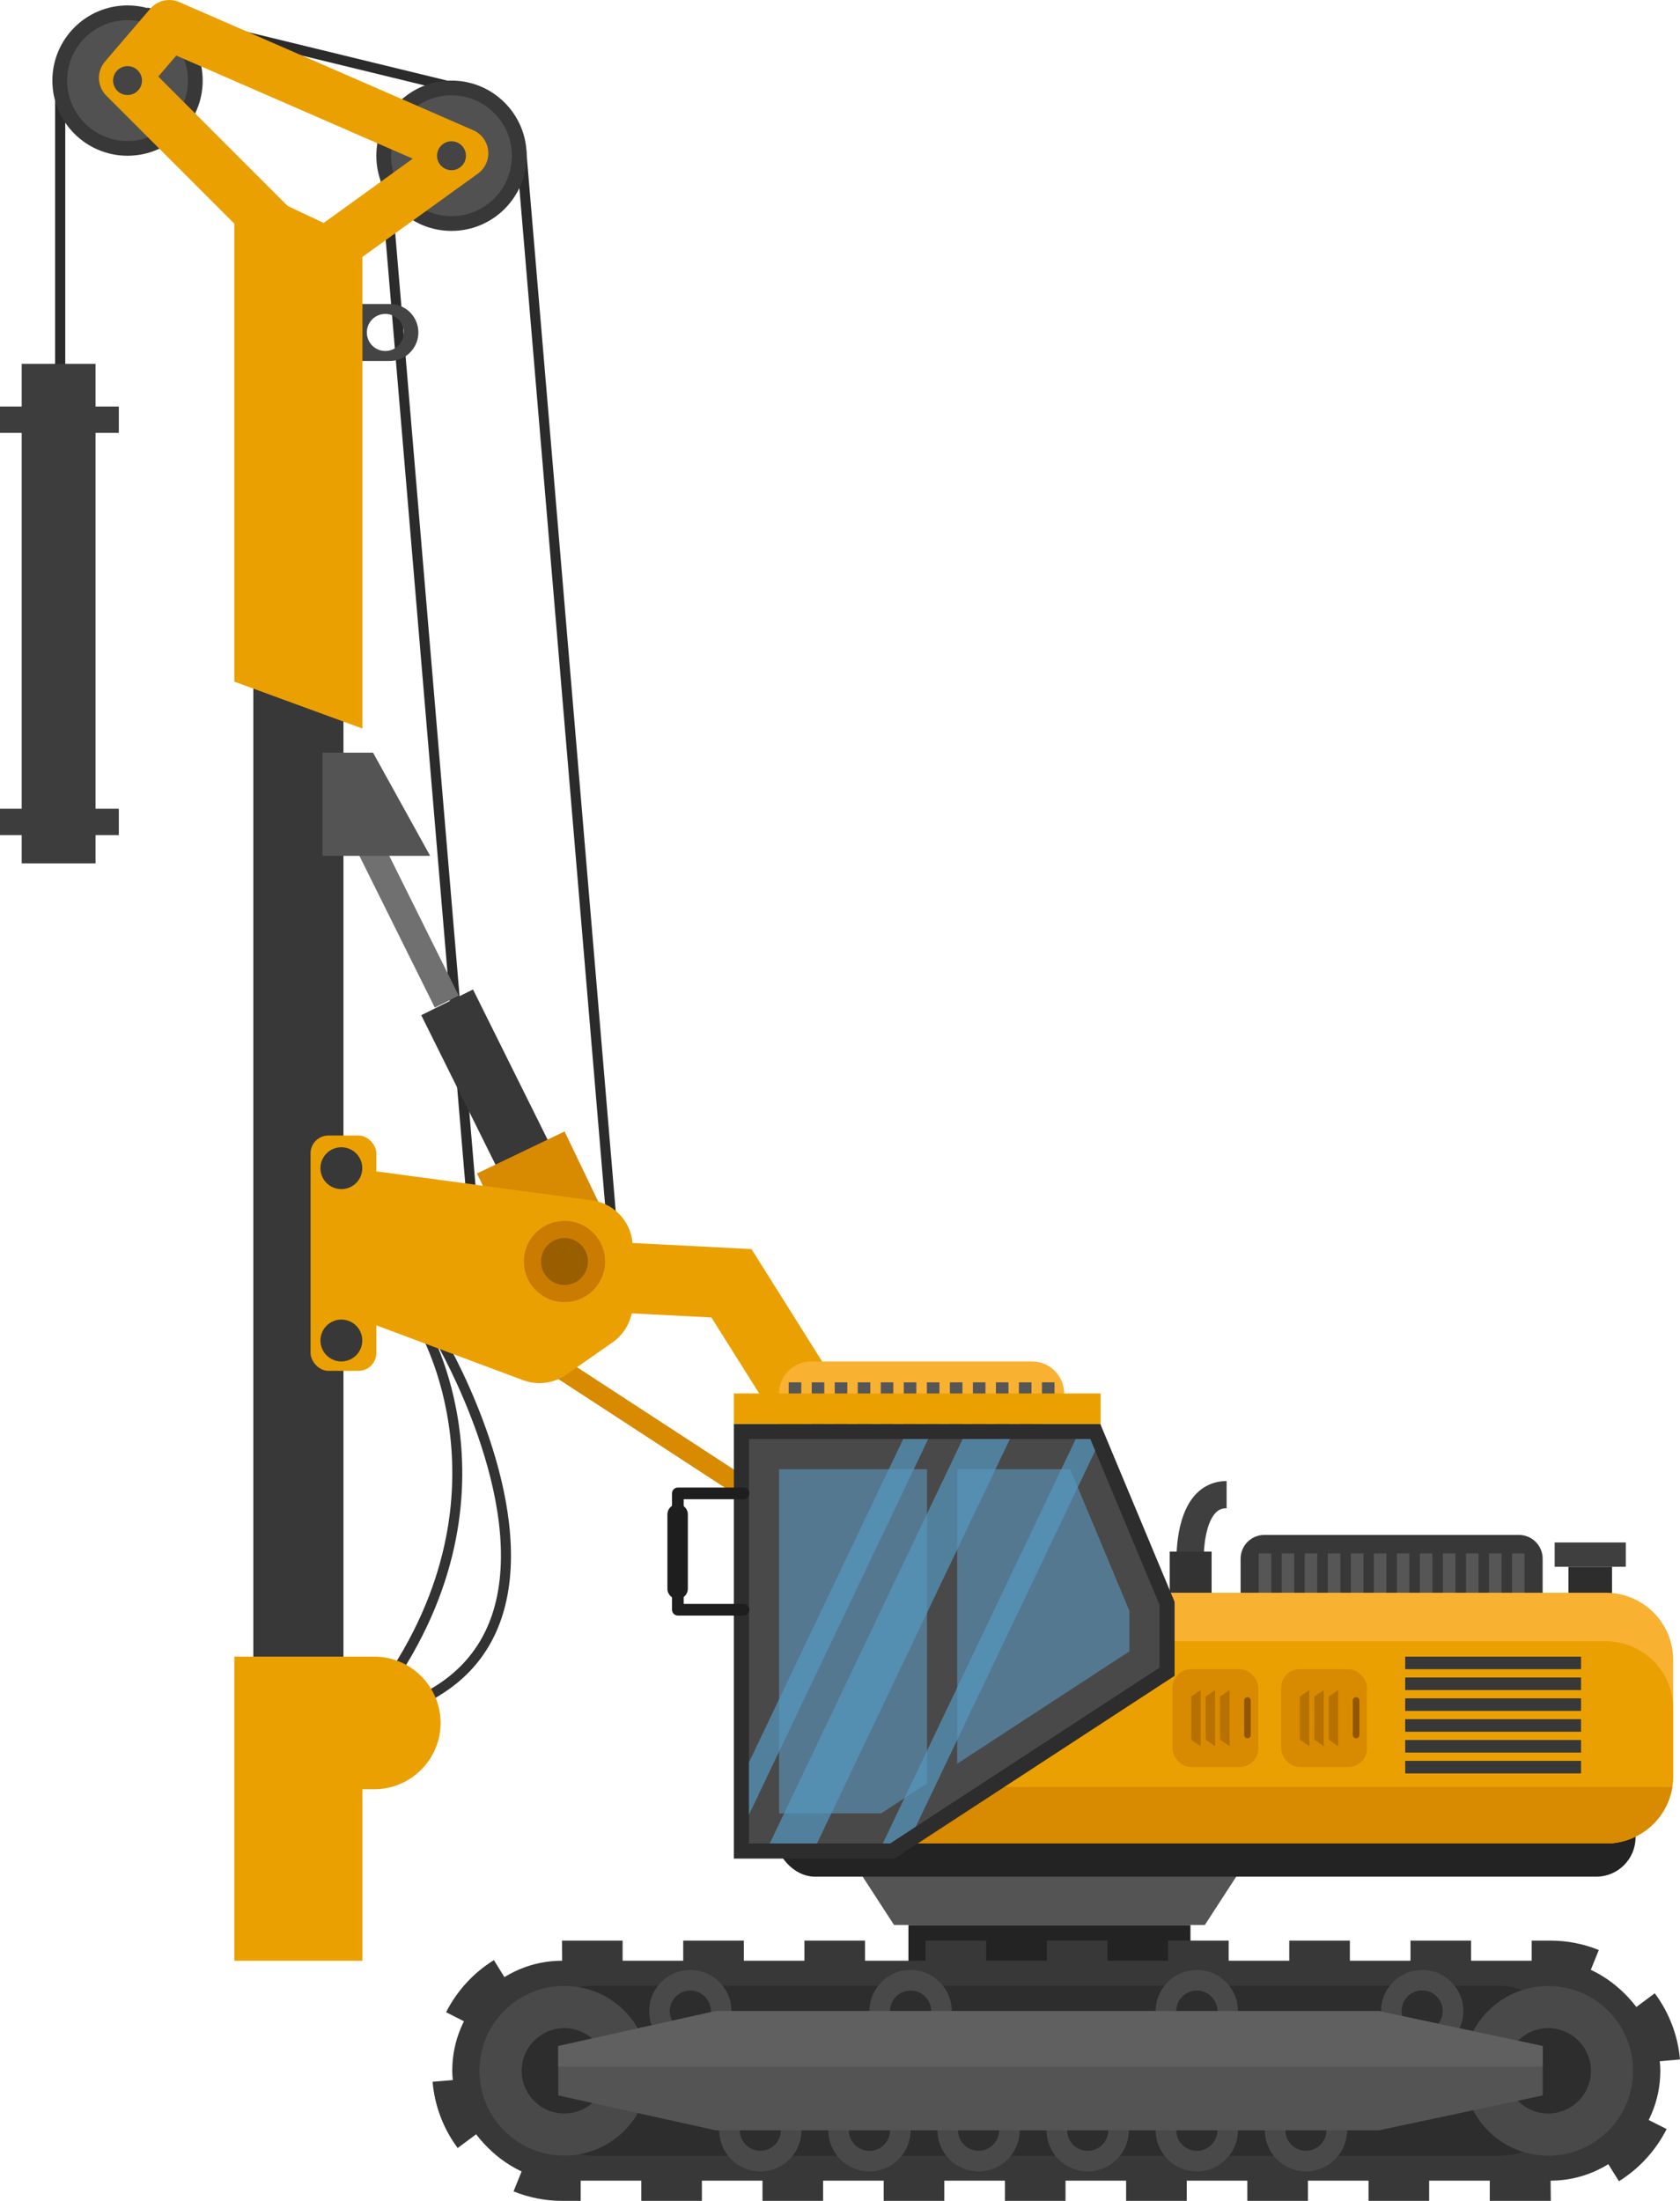 <?xml version="1.0" encoding="UTF-8"?> <svg xmlns="http://www.w3.org/2000/svg" id="Layer_2" data-name="Layer 2" viewBox="0 0 1564.98 2050"><defs><style> .cls-1 { fill: #5597bf; opacity: .7; } .cls-1, .cls-2, .cls-3, .cls-4, .cls-5, .cls-6, .cls-7, .cls-8, .cls-9, .cls-10, .cls-11, .cls-12, .cls-13, .cls-14, .cls-15, .cls-16, .cls-17, .cls-18, .cls-19, .cls-20, .cls-21, .cls-22, .cls-23, .cls-24 { stroke-width: 0px; } .cls-2 { fill: #c97c00; } .cls-3 { fill: #545454; } .cls-4 { fill: #1e1e1e; } .cls-5 { fill: #565656; } .cls-6 { fill: #f9b132; } .cls-7 { fill: #515151; } .cls-8 { fill: #3d3d3d; } .cls-9 { fill: #d88a00; } .cls-10 { fill: #3f3f3f; } .cls-11 { fill: #2b2b2b; } .cls-12 { fill: #444; } .cls-13 { fill: #557891; } .cls-14 { fill: #915600; } .cls-15 { fill: #b77100; } .cls-16 { fill: #eba002; } .cls-17 { fill: #383838; } .cls-18 { fill: #707070; } .cls-19 { fill: #2d2d2d; } .cls-20 { fill: #232323; } .cls-21 { fill: #333; } .cls-22 { fill: #606060; } .cls-23 { fill: #494949; } .cls-24 { fill: #995e00; } </style></defs><g id="Layer_1-2" data-name="Layer 1"><path class="cls-21" d="M383.7,1592.1l-3.51-8.68c40.65-16.43,67.28-44.12,79.14-82.28,32.12-103.33-51.82-248.47-52.71-249.81l3.47-2.29,3.32-4.02c.85.7,76.55,129.64,60.29,235.19-8.24,53.43-38.51,91.08-90,111.9Z"></path><path class="cls-21" d="M341.1,1603.08l-7.23-5.94c153.7-187.05,58.28-354.28,57.3-355.95l8.06-4.75c1.01,1.73,99.67,174.61-58.13,366.64Z"></path><rect class="cls-11" x="284.89" y="-108.86" width="9.35" height="315.63" transform="translate(173.47 318.71) rotate(-76.31)"></rect><rect class="cls-11" x="524.21" y="137.39" width="9.36" height="1033.66" transform="translate(-53.09 46.75) rotate(-4.82)"></rect><rect class="cls-11" x="397.68" y="161.78" width="9.36" height="1033.66" transform="translate(-55.59 36.2) rotate(-4.82)"></rect><rect class="cls-11" x="51.35" y="69.46" width="9.44" height="575.81"></rect><path class="cls-12" d="M363.24,283.15h-63.18c-7.3,0-13.95,3-18.72,7.77-4.77,4.77-7.77,11.42-7.77,18.72,0,14.6,11.89,26.58,26.49,26.58h63.18c7.3,0,13.95-3,18.72-7.86,4.77-4.77,7.77-11.42,7.77-18.72,0-14.6-11.89-26.49-26.49-26.49ZM358.94,326.95c-9.55,0-17.22-7.77-17.22-17.32s7.67-17.22,17.22-17.22,17.22,7.77,17.22,17.22-7.68,17.32-17.22,17.32Z"></path><g><circle class="cls-17" cx="420.58" cy="145.07" r="70.01"></circle><circle class="cls-7" cx="420.58" cy="145.07" r="56.27"></circle></g><g><circle class="cls-17" cx="118.8" cy="75.06" r="70.01"></circle><circle class="cls-7" cx="118.8" cy="75.06" r="56.27"></circle></g><rect class="cls-18" x="274.84" y="832.92" width="195.7" height="24.93" transform="translate(963.91 135.43) rotate(63.58)"></rect><rect class="cls-17" x="366.39" y="987.74" width="180.84" height="53.84" transform="translate(1162.18 154.04) rotate(63.58)"></rect><path class="cls-9" d="M444.33,1093.05l33.38,69.54c10.77,22.43,37.93,31.97,60.36,21.21,22.43-10.77,31.97-37.93,21.21-60.36l-33.38-69.54-81.57,39.16Z"></path><g><line class="cls-9" x1="500.51" y1="1260.49" x2="705.73" y2="1394.31"></line><rect class="cls-9" x="593.75" y="1204.9" width="18.73" height="244.99" transform="translate(-838.2 1107.55) rotate(-56.89)"></rect></g><polygon class="cls-16" points="749.86 1365.8 662.69 1227.15 535.1 1220.61 538.46 1155.18 700.04 1163.46 805.32 1330.92 749.86 1365.8"></polygon><rect class="cls-20" x="846.25" y="1793.04" width="262.7" height="41.96"></rect><polygon class="cls-3" points="1122.35 1793.04 832.85 1793.04 799.54 1741.76 1155.66 1741.76 1122.35 1793.04"></polygon><g><path class="cls-6" d="M991.28,1297.89c0,8.24-3.37,15.72-8.8,21.15q-.09.09-.19.19c-3.28,3.18-7.21,5.62-11.7,7.11-2.9.94-5.99,1.4-9.17,1.4h-205.92c-3.18,0-6.18-.47-9.08-1.4-4.4-1.5-8.42-3.93-11.7-7.02-5.52-5.52-8.99-13.1-8.99-21.43s3.37-15.63,8.71-21.06c5.43-5.34,12.92-8.7,21.06-8.7h205.92c16.47,0,29.86,13.38,29.86,29.76Z"></path><path class="cls-5" d="M746.42,1287.59v38.75c-4.4-1.5-8.42-3.93-11.7-7.02v-31.73h11.7Z"></path><rect class="cls-5" x="756.16" y="1287.59" width="11.7" height="40.15"></rect><rect class="cls-5" x="777.59" y="1287.59" width="11.7" height="40.15"></rect><rect class="cls-5" x="799.03" y="1287.59" width="11.7" height="40.15"></rect><rect class="cls-5" x="820.46" y="1287.59" width="11.7" height="40.15"></rect><rect class="cls-5" x="841.9" y="1287.59" width="11.7" height="40.15"></rect><rect class="cls-5" x="863.42" y="1287.59" width="11.7" height="40.15"></rect><rect class="cls-5" x="884.86" y="1287.59" width="11.7" height="40.15"></rect><rect class="cls-5" x="906.29" y="1287.59" width="11.7" height="40.15"></rect><rect class="cls-5" x="927.73" y="1287.59" width="11.7" height="40.15"></rect><rect class="cls-5" x="949.16" y="1287.59" width="11.7" height="40.15"></rect><path class="cls-5" d="M982.3,1287.59v31.64c-3.28,3.18-7.21,5.62-11.7,7.11v-38.75h11.7Z"></path></g><rect class="cls-20" x="722.62" y="1640.15" width="800.96" height="107.89" rx="36.67" ry="36.67"></rect><g><rect class="cls-10" x="1448.22" y="1436.74" width="66.3" height="22.65"></rect><rect class="cls-19" x="1461.09" y="1459.4" width="40.56" height="33.54"></rect></g><g><path class="cls-10" d="M1096.11,1459.4c-.29-4.68-2.22-46.29,17.74-67.52,7.6-8.08,17.55-12.35,28.79-12.35v25.31c-4.31,0-7.5,1.35-10.35,4.37-10.65,11.32-11.47,39.61-10.92,48.63l-25.26,1.55Z"></path><rect class="cls-21" x="1089.61" y="1445.21" width="39.05" height="54.99"></rect></g><g><path class="cls-17" d="M1437.03,1451.81v38.47h-281.36v-38.47c0-12.17,9.92-22.09,22.09-22.09h237.18c12.17,0,22.09,9.92,22.09,22.09Z"></path><rect class="cls-5" x="1172.51" y="1446.95" width="11.7" height="43.34"></rect><rect class="cls-5" x="1193.95" y="1446.95" width="11.7" height="43.34"></rect><rect class="cls-5" x="1215.38" y="1446.95" width="11.7" height="43.34"></rect><rect class="cls-5" x="1236.91" y="1446.95" width="11.7" height="43.34"></rect><rect class="cls-5" x="1258.35" y="1446.95" width="11.7" height="43.34"></rect><rect class="cls-5" x="1279.78" y="1446.95" width="11.7" height="43.34"></rect><rect class="cls-5" x="1301.22" y="1446.95" width="11.7" height="43.34"></rect><rect class="cls-5" x="1322.65" y="1446.95" width="11.7" height="43.34"></rect><rect class="cls-5" x="1344.08" y="1446.95" width="11.7" height="43.34"></rect><rect class="cls-5" x="1365.61" y="1446.95" width="11.7" height="43.34"></rect><rect class="cls-5" x="1387.05" y="1446.95" width="11.7" height="43.34"></rect><rect class="cls-5" x="1408.48" y="1446.95" width="11.7" height="43.34"></rect></g><path class="cls-6" d="M1558.62,1546.19v108.39c0,3.37-.28,6.74-.84,9.92-4.68,29.86-30.61,52.6-61.78,52.6h-790.27v-233.53h790.27c34.54,0,62.62,27.99,62.62,62.62Z"></path><path class="cls-16" d="M1558.62,1591.31v63.27c0,3.37-.28,6.74-.84,9.92-4.68,29.86-30.61,52.6-61.78,52.6h-790.27v-188.32h790.27c34.54,0,62.62,27.99,62.62,62.53Z"></path><path class="cls-9" d="M1557.78,1664.5c-4.68,29.86-30.61,52.6-61.78,52.6h-790.27v-52.6h852.05Z"></path><polygon class="cls-19" points="683.64 1731.2 683.64 1326.37 1024.98 1326.37 1094.17 1492.04 1094.17 1560.96 860.73 1713.28 833.38 1731.2 683.64 1731.2"></polygon><rect class="cls-23" x="717.01" y="1552.21" width="155.17" height="28.09"></rect><g><rect class="cls-9" x="1092.21" y="1554.79" width="79.94" height="91.1" rx="17.2" ry="17.2"></rect><path class="cls-14" d="M1162.05,1619.14h0c-1.69,0-3.07-1.38-3.07-3.07v-32.18c0-1.69,1.38-3.07,3.07-3.07h0c1.69,0,3.07,1.38,3.07,3.07v32.18c0,1.69-1.38,3.07-3.07,3.07Z"></path><polygon class="cls-15" points="1118.42 1626.48 1109.65 1620.37 1109.65 1580.31 1118.42 1574.2 1118.42 1626.48"></polygon><polygon class="cls-15" points="1131.88 1626.48 1123.1 1620.37 1123.1 1580.31 1131.88 1574.2 1131.88 1626.48"></polygon><polygon class="cls-15" points="1145.34 1626.48 1136.56 1620.37 1136.56 1580.31 1145.34 1574.2 1145.34 1626.48"></polygon></g><g><rect class="cls-9" x="1193.41" y="1554.79" width="79.94" height="91.1" rx="17.2" ry="17.2"></rect><path class="cls-14" d="M1263.25,1619.14h0c-1.69,0-3.07-1.38-3.07-3.07v-32.18c0-1.69,1.38-3.07,3.07-3.07h0c1.69,0,3.07,1.38,3.07,3.07v32.18c0,1.69-1.38,3.07-3.07,3.07Z"></path><polygon class="cls-15" points="1219.63 1626.48 1210.85 1620.37 1210.85 1580.31 1219.63 1574.2 1219.63 1626.48"></polygon><polygon class="cls-15" points="1233.09 1626.48 1224.31 1620.37 1224.31 1580.31 1233.09 1574.2 1233.09 1626.48"></polygon><polygon class="cls-15" points="1246.54 1626.48 1237.77 1620.37 1237.77 1580.31 1246.54 1574.2 1246.54 1626.48"></polygon></g><rect class="cls-17" x="1308.98" y="1543.09" width="163.8" height="11.7"></rect><rect class="cls-17" x="1308.98" y="1562.5" width="163.8" height="11.7"></rect><rect class="cls-17" x="1308.98" y="1581.91" width="163.8" height="11.7"></rect><rect class="cls-17" x="1308.98" y="1601.33" width="163.8" height="11.7"></rect><rect class="cls-17" x="1308.98" y="1620.74" width="163.8" height="11.7"></rect><rect class="cls-17" x="1308.98" y="1640.15" width="163.8" height="11.7"></rect><polygon class="cls-23" points="1080.13 1494.81 1080.13 1553.31 853.06 1701.48 829.19 1717.11 697.68 1717.11 697.68 1340.37 1015.64 1340.37 1020.23 1351.32 1080.13 1494.81"></polygon><polygon class="cls-13" points="725.74 1689.07 725.74 1368.49 996.93 1368.49 1052.09 1500.48 1052.09 1538.14 820.8 1689.07 725.74 1689.07"></polygon><rect class="cls-23" x="717.71" y="1497.61" width="319.8" height="28.09" transform="translate(-634.05 2389.26) rotate(-90)"></rect><polygon class="cls-1" points="940.76 1340.37 761.05 1717.11 717.05 1717.11 896.77 1340.37 940.76 1340.37"></polygon><polygon class="cls-1" points="864.66 1340.37 697.68 1690.34 697.68 1641.57 841.36 1340.37 864.66 1340.37"></polygon><polygon class="cls-1" points="1020.23 1351.32 853.06 1701.48 829.19 1717.11 822.35 1717.11 1002.07 1340.37 1015.64 1340.37 1020.23 1351.32"></polygon><rect class="cls-16" x="683.64" y="1297.93" width="341.62" height="28.44"></rect><g><rect class="cls-17" x="421.29" y="1826.31" width="1125.37" height="204.88" rx="102.44" ry="102.44"></rect><rect class="cls-19" x="475.17" y="1849.58" width="999.49" height="158.42" rx="79.21" ry="79.21"></rect><path class="cls-17" d="M1444.62,2050h-56.85v-37.54h56.46l.4,37.54ZM1331.31,2050h-56.46v-37.54h56.46v37.54ZM1218.4,2050h-56.46v-37.54h56.46v37.54ZM1105.48,2050h-56.46v-37.54h56.46v37.54ZM992.57,2050h-56.46v-37.54h56.46v37.54ZM879.66,2050h-56.46v-37.54h56.46v37.54ZM766.75,2050h-56.46v-37.54h56.46v37.54ZM653.84,2050h-56.46v-37.54h56.46v37.54ZM540.93,2050h-17.2c-15.64,0-30.9-2.98-45.35-8.85l14.12-34.77c9.95,4.03,20.45,6.08,31.23,6.08h17.2v37.54ZM1508.09,2031.71l-19.87-31.85c13.17-8.21,23.82-19.86,30.79-33.68l33.51,16.92c-10.07,19.95-25.43,36.76-44.44,48.62ZM426.33,2000.76c-13.4-18.07-21.48-39.41-23.37-61.7l37.4-3.17c1.31,15.34,6.88,30.05,16.12,42.51l-30.15,22.36ZM1527.58,1921.54c-1.33-15.35-6.94-30.03-16.21-42.48l30.1-22.42c13.43,18.04,21.56,39.35,23.5,61.64l-37.4,3.26ZM449.02,1891.26l-33.48-16.97c10.11-19.94,25.51-36.73,44.53-48.53l19.79,31.89c-13.18,8.18-23.85,19.8-30.85,33.61ZM1475.3,1851.15c-9.9-4-20.36-6.03-31.08-6.03h-17.39v-37.54h17.39c15.56,0,30.75,2.95,45.13,8.76l-14.06,34.81ZM1370.37,1845.12h-56.46v-37.54h56.46v37.54ZM1257.46,1845.12h-56.46v-37.54h56.46v37.54ZM1144.55,1845.12h-56.46v-37.54h56.46v37.54ZM1031.64,1845.12h-56.46v-37.54h56.46v37.54ZM918.72,1845.12h-56.46v-37.54h56.46v37.54ZM805.81,1845.12h-56.46v-37.54h56.46v37.54ZM692.9,1845.12h-56.46v-37.54h56.46v37.54ZM579.98,1845.12h-56.25l-.2-37.54h56.45v37.54Z"></path><circle class="cls-23" cx="525.69" cy="1928.79" r="79.04" transform="translate(-1209.89 936.65) rotate(-45)"></circle><circle class="cls-19" cx="525.69" cy="1928.79" r="39.75" transform="translate(-1462.4 2138.73) rotate(-80.78)"></circle><g><circle class="cls-23" cx="708.28" cy="1984.26" r="38.32"></circle><circle class="cls-19" cx="708.28" cy="1984.26" r="19.16" transform="translate(-1385.63 2217.71) rotate(-76.72)"></circle></g><g><circle class="cls-23" cx="809.93" cy="1984.26" r="38.32"></circle><circle class="cls-19" cx="809.93" cy="1984.26" r="19.16" transform="translate(-1165.86 1153.89) rotate(-45)"></circle></g><g><circle class="cls-23" cx="911.58" cy="1984.26" r="38.32"></circle><circle class="cls-19" cx="911.58" cy="1984.26" r="19.16" transform="translate(-1229.04 2415.57) rotate(-76.72)"></circle></g><g><circle class="cls-23" cx="1114.89" cy="1873.25" r="38.32"></circle><circle class="cls-19" cx="1114.89" cy="1873.25" r="19.16" transform="translate(-998.04 1337.01) rotate(-45)"></circle></g><g><circle class="cls-23" cx="848.25" cy="1873.25" r="38.32"></circle><circle class="cls-19" cx="848.25" cy="1873.25" r="19.16" transform="translate(-1076.14 1148.47) rotate(-45)"></circle></g><g><circle class="cls-23" cx="643.05" cy="1873.25" r="38.32"></circle><circle class="cls-19" cx="643.05" cy="1873.25" r="19.16" transform="translate(-1136.24 1003.37) rotate(-45)"></circle></g><g><circle class="cls-23" cx="1013.24" cy="1984.26" r="38.32"></circle><circle class="cls-19" cx="1013.24" cy="1984.26" r="19.16" transform="translate(-1106.32 1297.64) rotate(-45)"></circle></g><g><circle class="cls-23" cx="1114.89" cy="1984.26" r="38.32"></circle><circle class="cls-19" cx="1114.89" cy="1984.26" r="19.16" transform="translate(-1076.54 1369.52) rotate(-45)"></circle></g><g><circle class="cls-23" cx="1216.54" cy="1984.26" r="38.32"></circle><circle class="cls-19" cx="1216.54" cy="1984.26" r="19.16" transform="translate(-994.14 2712.37) rotate(-76.72)"></circle></g><g><circle class="cls-23" cx="1324.83" cy="1873.25" r="38.32"></circle><circle class="cls-19" cx="1324.83" cy="1873.25" r="19.16" transform="translate(-802.69 2732.26) rotate(-76.72)"></circle></g><circle class="cls-23" cx="1442.19" cy="1928.79" r="79.04" transform="translate(-692.7 3043.4) rotate(-80.78)"></circle><circle class="cls-19" cx="1442.19" cy="1928.79" r="39.75" transform="translate(-692.7 3043.4) rotate(-80.78)"></circle><polygon class="cls-3" points="1437.11 1905.81 1437.11 1951.79 1284.62 1984.26 666.49 1984.26 520.01 1951.79 520.01 1905.81 666.49 1873.25 1284.62 1873.25 1437.11 1905.81"></polygon><polygon class="cls-22" points="1437.11 1905.81 1437.11 1924.86 520.01 1924.86 520.01 1905.81 666.49 1873.25 1284.62 1873.25 1437.11 1905.81"></polygon></g><rect class="cls-17" x="235.98" y="413.39" width="83.96" height="1319.31"></rect><polygon class="cls-16" points="337.63 678.61 218.29 634.93 218.29 168.49 337.63 224.65 337.63 678.61"></polygon><path class="cls-16" d="M288.75,269.11c-6.03,0-12.02-2.32-16.55-6.86L99.03,89.09c-8.65-8.65-9.18-22.49-1.22-31.77l42.12-49.14c6.69-7.81,17.68-10.34,27.12-6.22l273.78,119.34c7.71,3.36,13.02,10.59,13.92,18.96.9,8.35-2.76,16.55-9.58,21.47l-142.74,102.96c-4.11,2.97-8.91,4.42-13.68,4.42ZM147.45,71.32l143.76,143.76,93.29-67.28L164.2,51.77l-16.76,19.55Z"></path><rect class="cls-16" x="289.3" y="1057.69" width="61.28" height="219.18" rx="16.6" ry="16.6"></rect><path class="cls-16" d="M328.52,1088.11l222.88,29.99c21.73,2.92,37.94,21.47,37.94,43.39v52.95c0,14.3-6.98,27.7-18.71,35.89l-43.08,30.09c-11.81,8.25-26.91,10.16-40.41,5.12l-167.21-62.5,8.58-134.94Z"></path><circle class="cls-17" cx="317.99" cy="1088.11" r="19.5" transform="translate(-392.2 204.52) rotate(-22.5)"></circle><circle class="cls-17" cx="317.99" cy="1248.62" r="19.5" transform="translate(-453.62 216.73) rotate(-22.5)"></circle><circle class="cls-2" cx="525.86" cy="1175.08" r="37.83" transform="translate(-738.61 1416.9) rotate(-76.72)"></circle><circle class="cls-24" cx="525.86" cy="1175.08" r="21.84" transform="translate(-738.61 1416.9) rotate(-76.72)"></circle><g><path class="cls-4" d="M692.63,1504.84h-61.18c-3.01,0-5.44-2.43-5.44-5.44v-108.39c0-3.01,2.43-5.44,5.44-5.44h61.18c3.01,0,5.44,2.43,5.44,5.44s-2.43,5.44-5.44,5.44h-55.74v97.51h55.74c3.01,0,5.44,2.43,5.44,5.44s-2.43,5.44-5.44,5.44Z"></path><path class="cls-4" d="M631.23,1489.39h0c-5.23,0-9.52-4.28-9.52-9.52v-69.33c0-5.23,4.28-9.52,9.52-9.52h0c5.23,0,9.52,4.28,9.52,9.52v69.33c0,5.23-4.28,9.52-9.52,9.52Z"></path></g><polygon class="cls-3" points="300.45 701.06 347.5 701.06 400.7 797.17 300.45 797.17 300.45 701.06"></polygon><circle class="cls-12" cx="420.58" cy="145.07" r="13.46"></circle><circle class="cls-12" cx="118.8" cy="75.06" r="13.46"></circle><path class="cls-16" d="M348.69,1543.09h-130.4v283.26h119.34v-159.76h11.06c33.96,0,61.75-27.79,61.75-61.75s-27.79-61.75-61.75-61.75Z"></path><g><rect class="cls-8" x="20.21" y="338.9" width="68.81" height="465.29"></rect><rect class="cls-8" y="378.67" width="110.69" height="24.54"></rect><rect class="cls-8" y="753.31" width="110.69" height="24.54"></rect></g></g></svg> 